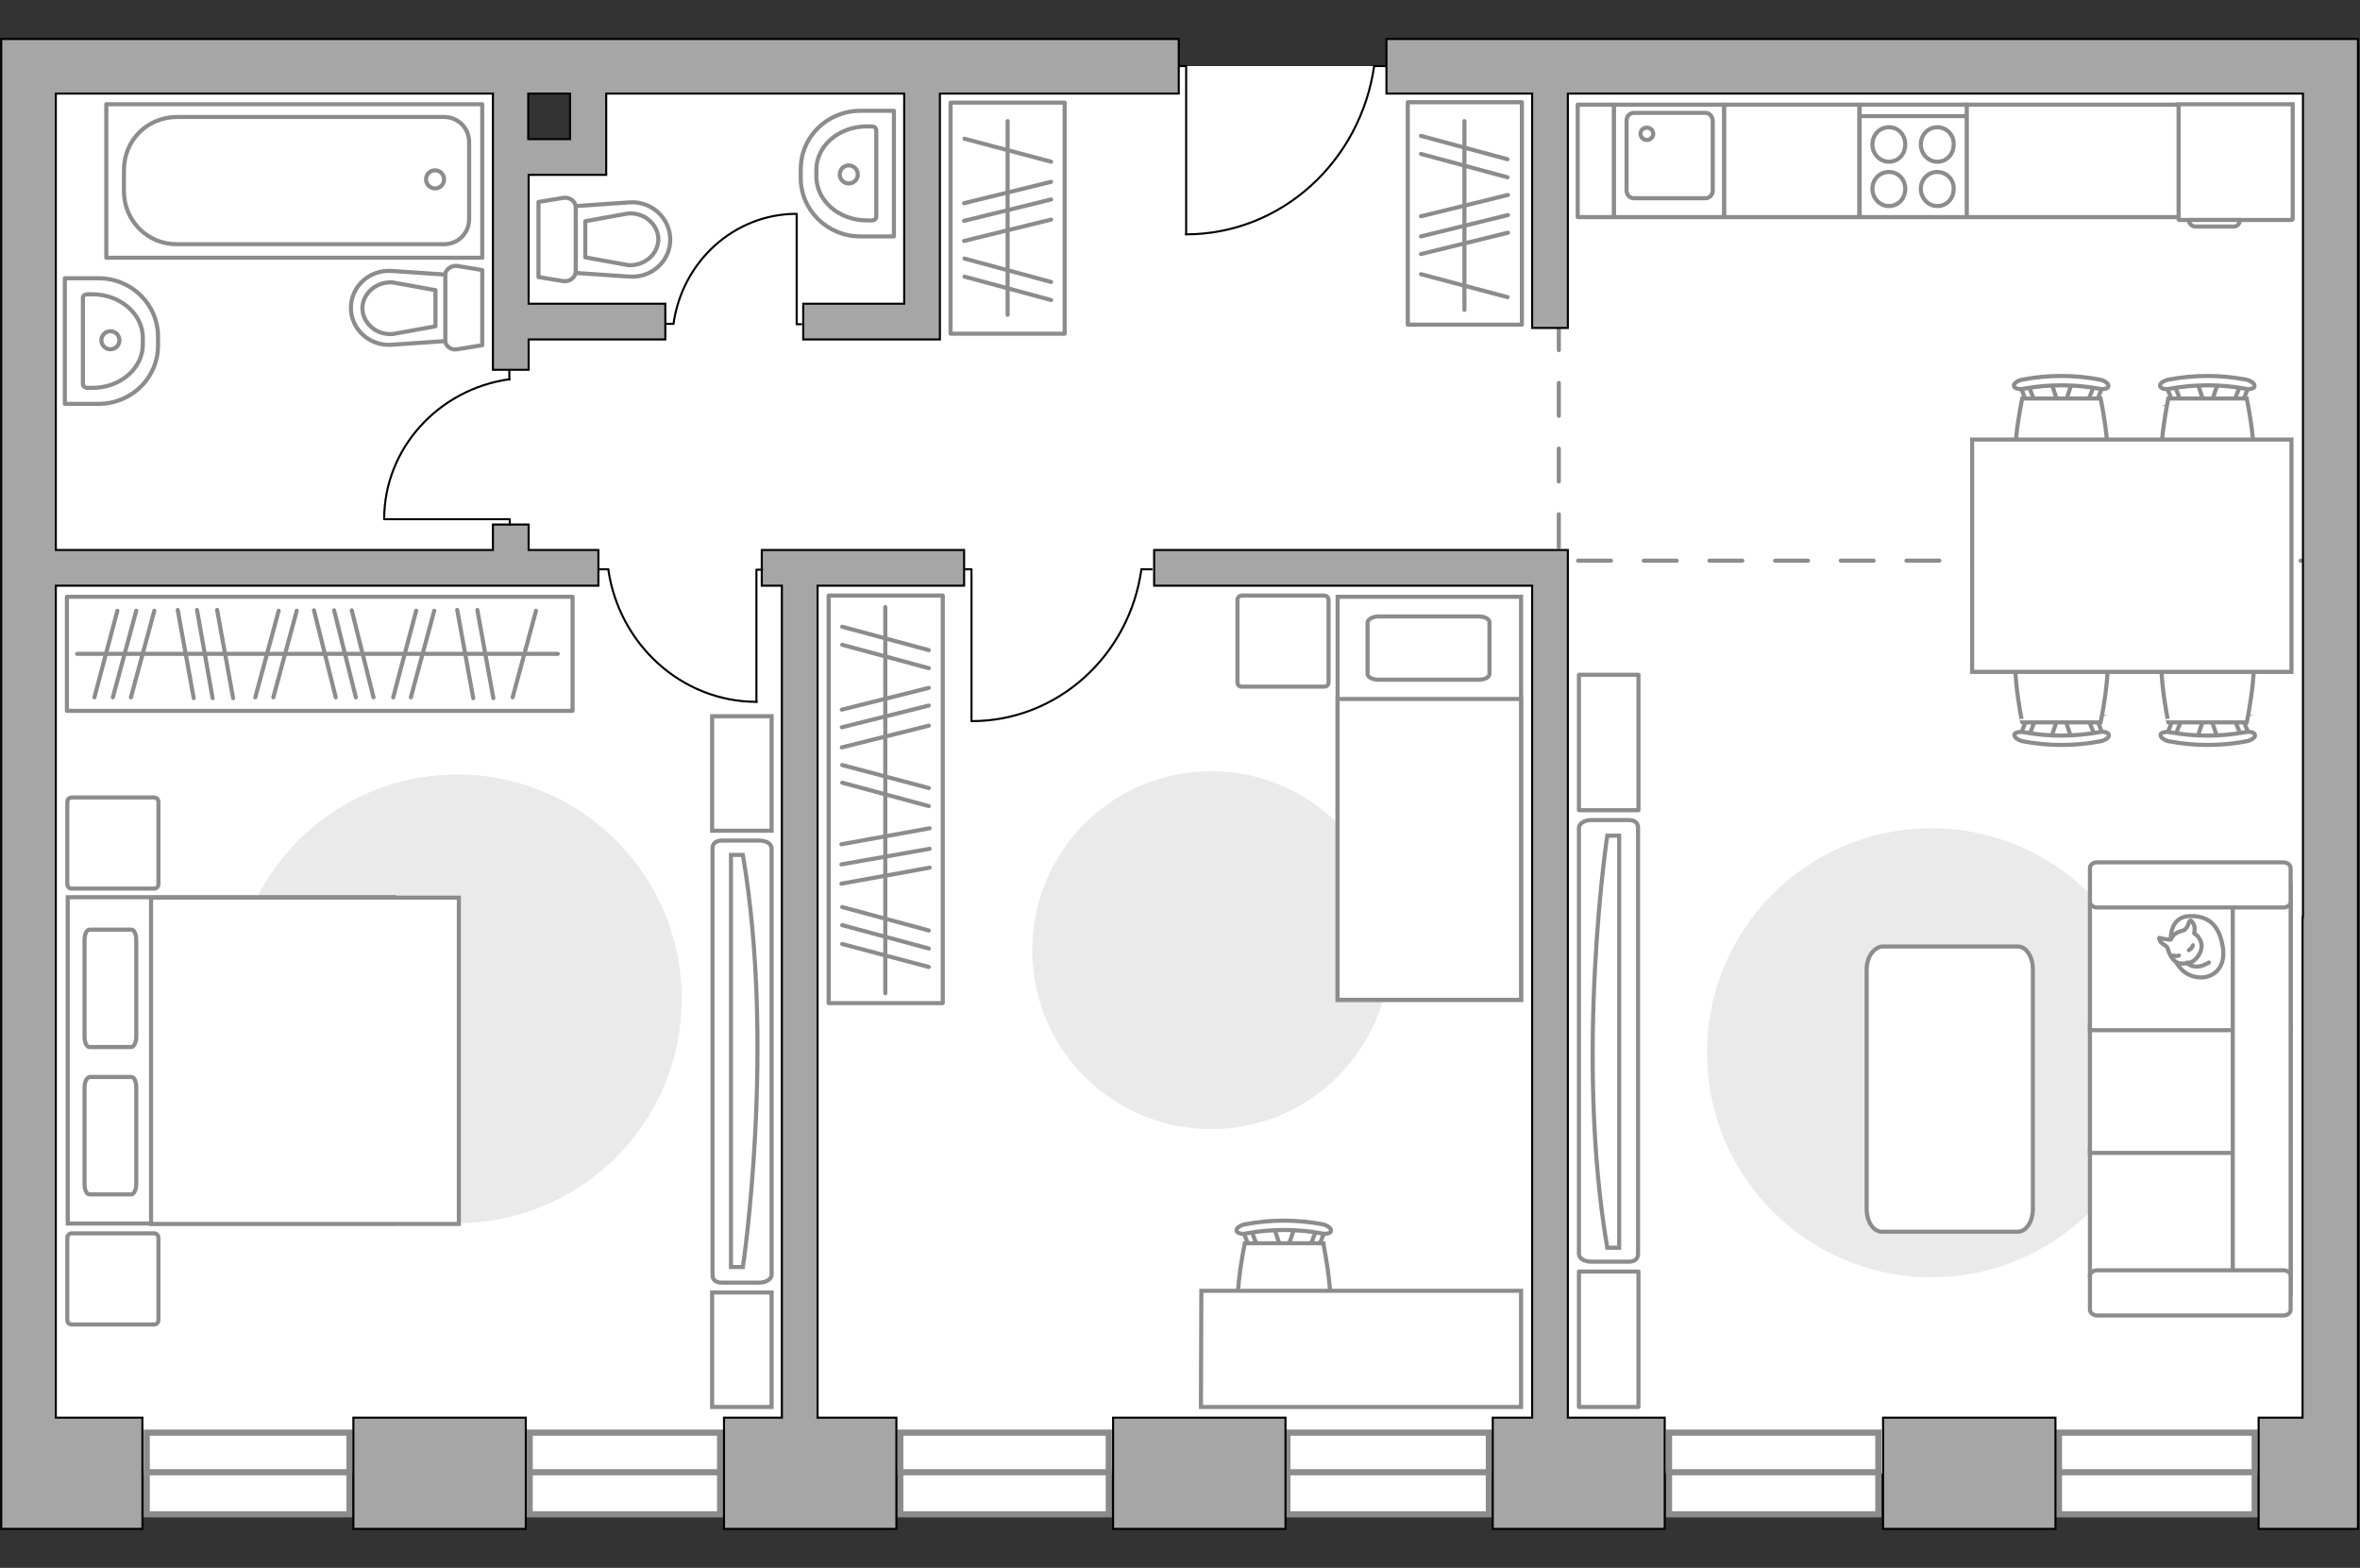 <?xml version="1.0" encoding="utf-8"?>
<!-- Generator: Adobe Illustrator 24.1.2, SVG Export Plug-In . SVG Version: 6.00 Build 0)  -->
<svg version="1.1" id="Слой_1" xmlns="http://www.w3.org/2000/svg" xmlns:xlink="http://www.w3.org/1999/xlink" x="0px" y="0px"
	 viewBox="0 0 575 382" style="enable-background:new 0 0 575 382;" xml:space="preserve">
<rect x="0" y="0" width="575" height="382" fill="#333333" stroke="none"/>
<style type="text/css">
	.st0{fill:#FFFFFF;}
	.st1{fill:#8C8C8C;}
	.st2{fill:none;stroke:#8C8C8C;stroke-width:1.5;stroke-miterlimit:10;}
	.st3{fill:none;stroke:#8C8C8C;stroke-linecap:round;stroke-linejoin:round;stroke-miterlimit:10;stroke-dasharray:8;}
	.st4{fill:#FFFFFF;stroke:#8C8C8C;stroke-linecap:round;stroke-linejoin:round;stroke-miterlimit:10;}
	.st5{fill:#FFFFFF;stroke:#8C8C8C;stroke-miterlimit:10;}
	.st6{fill:none;stroke:#000000;stroke-width:0.5;stroke-linecap:round;stroke-linejoin:round;stroke-miterlimit:10;}
	.st7{fill:#A6A6A6;stroke:#000000;stroke-width:0.5;stroke-miterlimit:10;}
	.st8{fill:#EAEAEA;}
	.st9{fill:none;stroke:#8C8C8C;stroke-linecap:round;stroke-linejoin:round;stroke-miterlimit:10;}
</style>
<g id="bg_1_">
	<polygon class="st0" points="144.1,16.1 144.1,39.8 123.5,39.8 123.5,16.1 6.9,16.1 6.9,359 570,359 570,16.1 	"/>
</g>
<g id="windows_1_">
	<g>
		<g>
			<rect x="501.7" y="349" class="st0" width="47.7" height="19.9"/>
			<path class="st1" d="M502.4,349.8h46.2v18.4h-46.2V349.8 M500.9,348.3v21.4h49.2v-21.4H500.9L500.9,348.3z"/>
		</g>
		<line class="st2" x1="500.9" y1="358.7" x2="550.1" y2="358.7"/>
	</g>
	<g>
		<g>
			<rect x="406.7" y="349" class="st0" width="51" height="19.9"/>
			<path class="st1" d="M407.4,349.8h49.5v18.4h-49.5V349.8 M405.9,348.3v21.4h52.5v-21.4H405.9L405.9,348.3z"/>
		</g>
		<line class="st2" x1="405.9" y1="358.7" x2="458.4" y2="358.7"/>
	</g>
	<g>
		<g>
			<rect x="313.7" y="349" class="st0" width="49.1" height="19.9"/>
			<path class="st1" d="M314.4,349.8H362v18.4h-47.6V349.8 M312.9,348.3v21.4h50.6v-21.4H312.9L312.9,348.3z"/>
		</g>
		<line class="st2" x1="312.9" y1="358.7" x2="363.5" y2="358.7"/>
	</g>
	<g>
		<g>
			<rect x="219.4" y="349" class="st0" width="50.8" height="19.9"/>
			<path class="st1" d="M220.1,349.8h49.3v18.4h-49.3V349.8 M218.6,348.3v21.4h52.3v-21.4H218.6L218.6,348.3z"/>
		</g>
		<line class="st2" x1="218.6" y1="358.7" x2="271" y2="358.7"/>
	</g>
	<g>
		<g>
			<rect x="129.1" y="349" class="st0" width="46.4" height="19.9"/>
			<path class="st1" d="M129.8,349.8h44.9v18.4h-44.9V349.8 M128.3,348.3v21.4h47.9v-21.4H128.3L128.3,348.3z"/>
		</g>
		<line class="st2" x1="128.3" y1="358.7" x2="176.2" y2="358.7"/>
	</g>
	<g>
		<g>
			<rect x="35.7" y="349" class="st0" width="49.4" height="19.9"/>
			<path class="st1" d="M36.5,349.8h47.9v18.4H36.5V349.8 M35,348.3v21.4h50.9v-21.4H35L35,348.3z"/>
		</g>
		<line class="st2" x1="35" y1="358.7" x2="85.9" y2="358.7"/>
	</g>
</g>
<g id="plan">
	<polyline class="st3" points="379.8,77.3 379.8,136.6 566.7,136.6 	"/>
	<g>
		<g>
			<path id="Vector_135_9_" class="st4" d="M25.9,25.4h91.6v37.4H25.9V25.4z"/>
			<path id="Vector_136_9_" class="st4" d="M30.2,46.6v-5.1c0-7.5,5.8-13,13-13h65c3.4,0,6.1,2.7,6.1,6.1v18.8
				c0,3.4-2.7,6.1-6.1,6.1h-65C36,59.6,30.2,53.8,30.2,46.6z"/>
		</g>
		<circle class="st4" cx="106" cy="43.7" r="2.2"/>
	</g>
	<g>
		<path id="wc_14_" class="st5" d="M95.8,81.3"/>
		<g id="Group_26_14_">
			<path id="Vector_130_14_" class="st4" d="M108.4,82.7V67.3c0-1.5,1.4-2.7,3-2.5l6.1,1v18.3l-6.1,1
				C109.9,85.4,108.4,84.3,108.4,82.7z"/>
			<path id="Vector_131_14_" class="st4" d="M85.5,75c0-5.2,4.5-9.3,9.8-9l13.2,0.9v16.2L95.3,84C90,84.3,85.5,80.2,85.5,75z"/>
			<path id="Vector_132_14_" class="st4" d="M106.1,70.7l-10.5-1.9c-1.9-0.1-3.7,0.5-5.1,1.7c-1.4,1.2-2.2,2.9-2.2,4.6
				c0,1.7,0.8,3.4,2.2,4.6c1.3,1.2,3.2,1.8,5.1,1.7l10.5-1.9V70.7z"/>
		</g>
	</g>
	<g>
		<path id="wc_15_" class="st5" d="M153.1,52.1"/>
		<g id="Group_26_15_">
			<path id="Vector_130_15_" class="st4" d="M140.3,50.6V66c0,1.5-1.4,2.7-3,2.5l-6.1-1V49.2l6.1-1C138.9,48,140.3,49.1,140.3,50.6z
				"/>
			<path id="Vector_131_15_" class="st4" d="M163.3,58.4c0,5.2-4.5,9.3-9.8,9l-13.2-0.9V50.2l13.2-0.9
				C158.8,49,163.3,53.2,163.3,58.4z"/>
			<path id="Vector_132_15_" class="st4" d="M142.6,62.7l10.5,1.9c1.9,0.1,3.7-0.5,5.1-1.7c1.4-1.2,2.2-2.9,2.2-4.6
				c0-1.7-0.8-3.4-2.2-4.6c-1.3-1.2-3.2-1.8-5.1-1.7l-10.5,1.9V62.7z"/>
		</g>
	</g>
	<g>
		<path id="Vector_134_18_" class="st4" d="M38.5,82v2.2c0,7.9-6.5,14.2-14.5,14.2h-8.2V67.8H24C32.1,67.8,38.5,74.2,38.5,82z"/>
		<path id="Vector_133_18_" class="st4" d="M34.8,82.3v1.6c0,5.9-5.5,10.6-12.3,10.6h-1.2c-0.6,0-1.1-0.4-1.1-0.9v-21
			c0-0.5,0.4-0.9,1.1-0.9h1.2C29.3,71.7,34.8,76.5,34.8,82.3z"/>
		<circle class="st4" cx="26.9" cy="82.9" r="2.2"/>
	</g>
	<g>
		<path id="Vector_134_19_" class="st4" d="M195.1,43.4v-2.2c0-7.9,6.5-14.2,14.5-14.2h8.2v30.6h-8.2
			C201.6,57.6,195.1,51.2,195.1,43.4z"/>
		<path id="Vector_133_19_" class="st4" d="M198.9,43v-1.6c0-5.9,5.5-10.6,12.3-10.6h1.2c0.6,0,1.1,0.4,1.1,0.9v21.1
			c0,0.5-0.4,0.9-1.1,0.9h-1.2C204.4,53.7,198.9,48.9,198.9,43z"/>
		<circle class="st4" cx="206.8" cy="42.5" r="2.2"/>
	</g>
	<g>
		<g id="Group_27_10_">
			<path id="Vector_140_10_" class="st4" d="M393.2,52.9h26.9V25.5h-26.9V52.9z"/>
		</g>
		<path id="Vector_141_10_" class="st4" d="M415.5,27.5h-17.4c-1,0-1.8,0.8-1.8,1.9v17c0,1.1,0.8,1.9,1.8,1.9h17.4
			c1,0,1.8-0.8,1.8-1.9v-17C417.2,28.3,416.5,27.5,415.5,27.5z"/>
		<path id="Vector_139_10_" class="st4" d="M401.3,34.1c-0.9,0-1.6-0.7-1.6-1.5c0-0.9,0.7-1.5,1.6-1.5c0.8,0,1.5,0.7,1.5,1.5
			C402.8,33.4,402.1,34.1,401.3,34.1z"/>
	</g>
	<g id="Group_34_10_">
		<path id="Vector_158_10_" class="st6" d="M289,57V16.1h-1.7"/>
		<path id="Vector_159_10_" class="st6" d="M337.6,16.1h-2.8"/>
		<path id="Vector_160_10_" class="st6" d="M334.8,16.1c-3.3,23.1-22.5,41-45.9,41"/>
	</g>
	<rect x="458.8" y="345.4" class="st7" width="42" height="27.1"/>
	<rect x="271.2" y="345.4" class="st7" width="42" height="27.1"/>
	<rect x="86.1" y="345.4" class="st7" width="42" height="27.1"/>
	<path class="st7" d="M0.3,372.5V9.5h286.9v13.3H229v59.9h-33.3V74h24.6V22.8h-72.6v19.8h-18.9V74h33.3v8.7h-33.3v7.4h-8.7V22.8
		H13.6V134h106.5v-6.2h8.7v6.2h17v8.7H13.6v202.7h21.1v27.1H0.3z M128.7,33.9h10.2V22.8h-10.2V33.9z"/>
	<polygon class="st7" points="363.7,372.5 363.7,345.4 373.3,345.4 373.3,142.7 281.2,142.7 281.2,134 382,134 382,345.4 
		405.6,345.4 405.6,372.5 	"/>
	<polygon class="st7" points="176.4,372.5 176.4,345.4 190.5,345.4 190.5,142.7 185.6,142.7 185.6,134 234.9,134 234.9,142.7 
		199.2,142.7 199.2,345.4 218.4,345.4 218.4,372.5 	"/>
	<polygon class="st7" points="550.3,372.5 550.3,345.4 561,345.4 561,223.5 561.1,223.5 561.1,22.8 382,22.8 382,79.9 373.3,79.9 
		373.3,22.8 337.8,22.8 337.8,9.5 574.5,9.5 574.5,372.5 	"/>
</g>
<g id="furniture_1_">
	<g>
		<path id="Vector_142_1_" class="st4" d="M453.1,52.9h26.2V25.5h-26.2V52.9z"/>
		<g id="Group_28_1_">
			<g id="Group_29_1_">
				<path id="Vector_143_1_" class="st4" d="M472,41.9c-2.2,0-4,1.8-4,4.1s1.8,4.2,4,4.2c2.3,0,4-1.8,4-4.2
					C476.1,43.7,474.2,41.9,472,41.9z"/>
				<path id="Vector_144_1_" class="st4" d="M472,31c-2.2,0-4,1.8-4,4.2c0,2.3,1.8,4.2,4,4.2c2.3,0,4-1.8,4-4.2
					C476.1,32.8,474.2,31,472,31z"/>
			</g>
			<g id="Group_30_1_">
				<path id="Vector_145_1_" class="st4" d="M460.2,41.9c-2.2,0-4,1.8-4,4.1s1.8,4.2,4,4.2c2.3,0,4-1.8,4-4.2
					C464.2,43.7,462.5,41.9,460.2,41.9z"/>
				<path id="Vector_146_1_" class="st4" d="M460.2,31c-2.2,0-4,1.8-4,4.2c0,2.3,1.8,4.2,4,4.2c2.3,0,4-1.8,4-4.2S462.5,31,460.2,31
					z"/>
			</g>
		</g>
		<path id="Vector_147_1_" class="st4" d="M479.2,28.3h-25.9"/>
	</g>
	<rect x="420.1" y="25.5" class="st4" width="32.9" height="27.4"/>
	<rect x="384.4" y="25.5" class="st4" width="8.8" height="27.4"/>
	<rect x="479.2" y="25.5" class="st4" width="51.7" height="27.4"/>
	<g>
		<path id="Vector_8_1_" class="st5" d="M531,53.6h27.4c0.1,0,0.2-0.1,0.2-0.2v-28h-27.8v28C530.8,53.6,530.9,53.6,531,53.6z"/>
		<path id="Vector_9_1_" class="st5" d="M545.7,53.6h-12.4c0,0.9,0.8,1.6,1.6,1.6h9.1C545,55.3,545.7,54.6,545.7,53.6z"/>
	</g>
	<path id="Vector_3_" class="st8" d="M470.6,201.8c-30.2,0-54.7,24.5-54.7,54.7s24.5,54.7,54.7,54.7c30.2,0,54.7-24.5,54.7-54.7
		C525.2,226.3,500.7,201.8,470.6,201.8z"/>
	<path id="Vector_84_1_" class="st4" d="M454.8,236.2v58.3c0,3.1,1.6,5.6,3.7,5.6h33.1c2.1,0,3.7-2.5,3.7-5.6v-58.3
		c0-3.1-1.6-5.6-3.7-5.6h-33.1C456.5,230.9,454.8,233.2,454.8,236.2z"/>
	<g>
		<path id="Vector_90_2_" class="st5" d="M384.7,201.7c0-1,1.3-1.9,3-1.9h9.1c1.7,0,2.3,0.8,2.3,1.9v103.8c0,1-0.6,1.9-2.3,1.9h-9.1
			c-1.7,0-3-0.8-3-1.9V201.7z"/>
		<path id="Vector_91_2_" class="st5" d="M394.5,304V203.6h-2.9c0,0-8,53.4,0,100.4H394.5z"/>
	</g>
	<g>
		<path id="Vector_54_1_" class="st5" d="M558.1,310.7v-31h-48.9v31H558.1z"/>
		<path id="Vector_55_1_" class="st5" d="M558.1,280.9v-31h-48.9v31H558.1z"/>
		<path id="Vector_56_1_" class="st5" d="M558.1,251v-31h-48.9v31H558.1z"/>
		<path id="Vector_57_1_" class="st5" d="M544,312.3l14.1,2.9v-99.6H544V312.3z"/>
		<path id="Vector_58_1_" class="st5" d="M556.4,309.5h-45.5c-0.9,0-1.7,0.6-1.7,1.4v8.2c0,0.7,0.8,1.4,1.7,1.4h45.5
			c0.9,0,1.7-0.6,1.7-1.4v-8.2C558.1,310.1,557.3,309.5,556.4,309.5z"/>
		<path id="Vector_59_1_" class="st5" d="M556.4,210.1h-45.5c-0.9,0-1.7,0.6-1.7,1.4v8.2c0,0.7,0.8,1.4,1.7,1.4h45.5
			c0.9,0,1.7-0.6,1.7-1.4v-8.2C558.1,210.8,557.3,210.1,556.4,210.1z"/>
		<g>
			<path class="st4" d="M528.9,228.6c0,0-0.2-5.2,4.5-5.4c4.7-0.2,7.4,2.3,8.2,7.7c0.8,5.4-3,7.9-6.7,7.1
				C531.3,237.3,528.9,233.8,528.9,228.6z"/>
			<path class="st4" d="M532.2,226.6c0,0,0.7-0.5,1-1.5c0.3-1,0.6-0.8,0.6-0.8s1.1,0.9,0.9,2.3c-0.1,0.8-0.1,0.8-0.1,0.8
				s1.6,0.9,1.8,2.8c0.2,1.8-1.4,3.8-2.5,4.2c-1.2,0.4-2.9,0.6-3.8-0.1c-1-0.7-1.7-2.1-1.9-3.1c-0.2-0.9-1.5-1.1-1.9-1.9
				c-0.4-0.8-0.2-0.8-0.2-0.8s2.4,0.6,2.8,0.4C529.3,228.5,529.1,227.4,532.2,226.6z"/>
			<path class="st4" d="M533.3,231.5c0,0,0.7-0.3,1-1.2"/>
			<path class="st4" d="M530.9,232.8c0,0-0.7,0.3-1.3,0"/>
			<path class="st9" d="M532.9,234.5c0,0,0.2,0.8,2.1,1c1.5,0.1,3.2-1,3.2-1"/>
		</g>
	</g>
	<rect x="384.7" y="309.8" class="st4" width="14.5" height="33"/>
	<rect x="384.7" y="164.4" class="st4" width="14.5" height="33"/>
	<g id="Group_2_5_">
		<g id="Group_3_5_">
			<path id="Vector_10_5_" class="st5" d="M540.4,93.3l-1.8,5.4h-1.4l-1.8-5.4H540.4z"/>
		</g>
		<g id="Group_4_5_">
			<path id="Vector_11_5_" class="st5" d="M530.3,98.4c-0.5,0-0.9-0.3-1-0.6l-1.7-4.3c-0.2-0.4,0.2-0.8,0.7-0.9
				c0.6-0.1,1.2,0.2,1.2,0.5l1.7,4.3C531.4,97.8,531,98.2,530.3,98.4C530.5,98.4,530.4,98.4,530.3,98.4z"/>
		</g>
		<g id="Group_5_5_">
			<path id="Vector_12_5_" class="st5" d="M545.5,98.4c-0.1,0-0.2,0-0.3,0c-0.6-0.1-0.9-0.5-0.8-0.9l1.7-4.3
				c0.2-0.4,0.7-0.6,1.3-0.5c0.6,0.1,0.9,0.5,0.7,0.9l-1.7,4.3C546.4,98.1,545.9,98.4,545.5,98.4z"/>
		</g>
		<path id="Vector_13_5_" class="st5" d="M547.4,119.5c-3.4,3.4-15.7,3.4-19.1,0c-4-4,0-22.4,0-22.4h19.1
			C547.4,97.1,551.4,115.5,547.4,119.5z"/>
		<path id="Vector_14_5_" class="st5" d="M547,94.7c-6-1.1-12.2-1.1-18.3,0c-1.2,0.3-2.3-0.1-2.4-0.6c-0.2-0.6,0.7-1.3,2-1.6
			c6.3-1.2,12.7-1.2,19,0c1.2,0.3,2.1,1,2,1.6C549.3,94.6,548.2,95,547,94.7z"/>
	</g>
	<g id="Group_2_4_">
		<g id="Group_3_4_">
			<path id="Vector_10_4_" class="st5" d="M504.8,93.3l-1.8,5.4h-1.4l-1.8-5.4H504.8z"/>
		</g>
		<g id="Group_4_4_">
			<path id="Vector_11_4_" class="st5" d="M494.7,98.4c-0.5,0-0.9-0.3-1-0.6l-1.7-4.3c-0.2-0.4,0.2-0.8,0.7-0.9
				c0.6-0.1,1.2,0.2,1.2,0.5l1.7,4.3c0.2,0.4-0.2,0.8-0.8,0.9C494.9,98.4,494.8,98.4,494.7,98.4z"/>
		</g>
		<g id="Group_5_4_">
			<path id="Vector_12_4_" class="st5" d="M509.9,98.4c-0.1,0-0.2,0-0.3,0c-0.6-0.1-0.9-0.5-0.8-0.9l1.7-4.3
				c0.2-0.4,0.7-0.6,1.3-0.5c0.6,0.1,0.9,0.5,0.7,0.9l-1.7,4.3C510.8,98.1,510.3,98.4,509.9,98.4z"/>
		</g>
		<path id="Vector_13_4_" class="st5" d="M511.8,119.5c-3.4,3.4-15.7,3.4-19.1,0c-4-4,0-22.4,0-22.4h19.1
			C511.8,97.1,515.8,115.5,511.8,119.5z"/>
		<path id="Vector_14_4_" class="st5" d="M511.4,94.7c-6-1.1-12.2-1.1-18.3,0c-1.2,0.3-2.3-0.1-2.4-0.6c-0.2-0.6,0.7-1.3,2-1.6
			c6.3-1.2,12.7-1.2,19,0c1.2,0.3,2.1,1,2,1.6C513.7,94.6,512.6,95,511.4,94.7z"/>
	</g>
	<g id="Group_2_3_">
		<g id="Group_3_3_">
			<path id="Vector_10_3_" class="st5" d="M499.7,179.9l1.8-5.4h1.4l1.8,5.4H499.7z"/>
		</g>
		<g id="Group_4_3_">
			<path id="Vector_11_3_" class="st5" d="M509.9,174.7c0.5,0,0.9,0.3,1,0.6l1.7,4.3c0.2,0.4-0.2,0.8-0.7,0.9
				c-0.6,0.1-1.2-0.2-1.2-0.5l-1.7-4.3C508.8,175.3,509.2,174.9,509.9,174.7C509.7,174.7,509.7,174.7,509.9,174.7z"/>
		</g>
		<g id="Group_5_3_">
			<path id="Vector_12_3_" class="st5" d="M494.7,174.7c0.1,0,0.2,0,0.3,0c0.6,0.1,0.9,0.5,0.8,0.9l-1.7,4.3
				c-0.2,0.4-0.7,0.6-1.3,0.5c-0.6-0.1-0.9-0.5-0.7-0.9l1.7-4.3C493.8,175,494.2,174.7,494.7,174.7z"/>
		</g>
		<path id="Vector_13_3_" class="st5" d="M492.7,153.6c3.4-3.4,15.7-3.4,19.1,0c4,4,0,22.4,0,22.4h-19.1
			C492.7,176,488.8,157.6,492.7,153.6z"/>
		<path id="Vector_14_3_" class="st5" d="M493.1,178.4c6,1.1,12.2,1.1,18.3,0c1.2-0.3,2.3,0.1,2.4,0.6c0.2,0.6-0.7,1.3-2,1.6
			c-6.3,1.2-12.7,1.2-19,0c-1.2-0.3-2.1-1-2-1.6C490.8,178.5,492,178.2,493.1,178.4z"/>
	</g>
	<g id="Group_2_2_">
		<g id="Group_3_2_">
			<path id="Vector_10_2_" class="st5" d="M535.3,179.9l1.8-5.4h1.4l1.8,5.4H535.3z"/>
		</g>
		<g id="Group_4_2_">
			<path id="Vector_11_2_" class="st5" d="M545.5,174.7c0.5,0,0.9,0.3,1,0.6l1.7,4.3c0.2,0.4-0.2,0.8-0.7,0.9
				c-0.6,0.1-1.2-0.2-1.2-0.5l-1.7-4.3C544.4,175.3,544.8,174.9,545.5,174.7C545.3,174.7,545.3,174.7,545.5,174.7z"/>
		</g>
		<g id="Group_5_2_">
			<path id="Vector_12_2_" class="st5" d="M530.3,174.7c0.1,0,0.2,0,0.3,0c0.6,0.1,0.9,0.5,0.8,0.9l-1.7,4.4
				c-0.2,0.4-0.7,0.6-1.3,0.5c-0.6-0.1-0.9-0.5-0.7-0.9l1.7-4.3C529.4,175,529.8,174.7,530.3,174.7z"/>
		</g>
		<path id="Vector_13_2_" class="st5" d="M528.3,153.6c3.4-3.4,15.7-3.4,19.1,0c4,4,0,22.4,0,22.4h-19.1
			C528.3,176,524.4,157.6,528.3,153.6z"/>
		<path id="Vector_14_2_" class="st5" d="M528.7,178.4c6,1.1,12.2,1.1,18.3,0c1.2-0.3,2.3,0.1,2.4,0.6c0.2,0.6-0.7,1.3-2,1.6
			c-6.3,1.2-12.7,1.2-19,0c-1.2-0.3-2.1-1-2-1.6C526.4,178.5,527.6,178.2,528.7,178.4z"/>
	</g>
	<path id="Vector_35_1_" class="st5" d="M480.5,107.1h77.8v56.6h-62.9h-14.9V107.1z"/>
	<path id="Vector_2_" class="st8" d="M166.1,243.4c0-30.2-24.5-54.7-54.7-54.7s-54.7,24.5-54.7,54.7S81.3,298,111.4,298
		S166.1,273.6,166.1,243.4z"/>
	<path id="Vector_1_" class="st8" d="M338.7,231.5c0-24.1-19.5-43.6-43.6-43.6c-24.1,0-43.6,19.5-43.6,43.6s19.5,43.6,43.6,43.6
		C319.2,275.1,338.7,255.5,338.7,231.5z"/>
	<g>
		<path id="Vector_98_1_" class="st5" d="M96.1,298.1v-79.5H16.5v79.5H96.1z"/>
		<path id="Vector_99_1_" class="st5" d="M111.8,218.7v79.5H36.8v-70.1v-9.4H47L111.8,218.7L111.8,218.7z"/>
		<path id="Vector_100_1_" class="st9" d="M20.6,264.9v23.6c0,1.4,0.5,2.5,1.2,2.5H32c0.6,0,1.2-1.1,1.2-2.5v-23.6
			c0-1.4-0.5-2.5-1.2-2.5H21.8C21.1,262.6,20.6,263.6,20.6,264.9z"/>
		<path id="Vector_101_1_" class="st9" d="M20.6,229v23.6c0,1.4,0.5,2.5,1.2,2.5H32c0.6,0,1.2-1.1,1.2-2.5V229
			c0-1.4-0.5-2.5-1.2-2.5H21.8C21.1,226.6,20.6,227.6,20.6,229z"/>
	</g>
	<path id="Vector_5_3_" class="st4" d="M37.5,194.3h-20c-0.6,0-1.1,0.4-1.1,1.1v20c0,0.6,0.4,1.1,1.1,1.1h20c0.6,0,1.1-0.4,1.1-1.1
		v-20C38.6,194.7,38.1,194.3,37.5,194.3z"/>
	<path id="Vector_5_2_" class="st4" d="M37.5,300.5h-20c-0.6,0-1.1,0.4-1.1,1.1v20c0,0.6,0.4,1.1,1.1,1.1h20c0.6,0,1.1-0.4,1.1-1.1
		v-20C38.6,300.9,38.1,300.5,37.5,300.5z"/>
	<g>
		<path id="Vector_90_1_" class="st5" d="M188,310.6c0,1-1.3,1.9-3,1.9h-9.1c-1.7,0-2.3-0.8-2.3-1.9V206.7c0-1,0.6-1.9,2.3-1.9h9.1
			c1.7,0,3,0.8,3,1.9V310.6z"/>
		<path id="Vector_91_1_" class="st5" d="M178.1,208.3v100.4h2.9c0,0,8-53.4,0-100.4L178.1,208.3z"/>
	</g>
	<path id="Vector_93_2_" class="st5" d="M173.5,314.9v27.9H188v-27.9H173.5z"/>
	<path id="Vector_93_1_" class="st5" d="M173.5,174.5v27.9H188v-27.9H173.5z"/>
	<rect x="16.3" y="145.4" class="st9" width="123.2" height="27.8"/>
	<line class="st9" x1="56.8" y1="170.1" x2="52.9" y2="148.6"/>
	<line class="st9" x1="51.8" y1="170.1" x2="48" y2="148.6"/>
	<line class="st9" x1="120.2" y1="170.1" x2="116.3" y2="148.6"/>
	<line class="st9" x1="115.3" y1="170.1" x2="111.4" y2="148.6"/>
	<line class="st9" x1="47.2" y1="170.1" x2="43.3" y2="148.6"/>
	<line class="st9" x1="31.9" y1="169.9" x2="37.6" y2="148.8"/>
	<line class="st9" x1="27.5" y1="169.9" x2="33.2" y2="148.8"/>
	<line class="st9" x1="66.6" y1="169.9" x2="72.3" y2="148.8"/>
	<line class="st9" x1="62.2" y1="169.9" x2="67.9" y2="148.8"/>
	<line class="st9" x1="23" y1="169.9" x2="28.6" y2="148.8"/>
	<line class="st9" x1="100.1" y1="169.9" x2="105.8" y2="148.8"/>
	<line class="st9" x1="124.9" y1="169.9" x2="130.6" y2="148.8"/>
	<line class="st9" x1="95.8" y1="169.9" x2="101.4" y2="148.8"/>
	<line class="st9" x1="91" y1="169.9" x2="85.7" y2="148.7"/>
	<line class="st9" x1="81.8" y1="169.9" x2="76.5" y2="148.7"/>
	<line class="st9" x1="86.7" y1="169.9" x2="81.4" y2="148.7"/>
	<line class="st9" x1="135.9" y1="159.3" x2="18.8" y2="159.3"/>
	<rect x="201.9" y="145.1" class="st9" width="27.8" height="99.3"/>
	<line class="st9" x1="226.5" y1="201.8" x2="205" y2="205.7"/>
	<line class="st9" x1="226.5" y1="206.8" x2="205" y2="210.6"/>
	<line class="st9" x1="226.5" y1="211.4" x2="205" y2="215.3"/>
	<line class="st9" x1="226.3" y1="226.7" x2="205.2" y2="221"/>
	<line class="st9" x1="226.3" y1="231.1" x2="205.2" y2="225.4"/>
	<line class="st9" x1="226.3" y1="192" x2="205.2" y2="186.4"/>
	<line class="st9" x1="226.3" y1="196.4" x2="205.2" y2="190.7"/>
	<line class="st9" x1="226.3" y1="235.6" x2="205.2" y2="230"/>
	<line class="st9" x1="226.3" y1="158.4" x2="205.2" y2="152.7"/>
	<line class="st9" x1="226.3" y1="162.8" x2="205.2" y2="157.1"/>
	<line class="st9" x1="226.3" y1="167.6" x2="205.1" y2="172.9"/>
	<line class="st9" x1="226.3" y1="176.8" x2="205.1" y2="182.1"/>
	<line class="st9" x1="226.3" y1="171.9" x2="205.1" y2="177.2"/>
	<line class="st9" x1="215.7" y1="147.9" x2="215.7" y2="242"/>
	<g>
		<path id="Vector_2_1_" class="st5" d="M370.6,243.6h-44.7v-98.2h44.7V243.6z"/>
		<path id="Vector_3_1_" class="st5" d="M325.9,243.6h44.7v-73.3h-39.4h-5.3v10L325.9,243.6L325.9,243.6z"/>
		<path id="Vector_4_1_" class="st9" d="M335.8,150.2h24.5c1.4,0,2.6,0.6,2.6,1.4v12.6c0,0.8-1.1,1.4-2.6,1.4h-24.5
			c-1.4,0-2.6-0.6-2.6-1.4v-12.6C333.3,150.9,334.5,150.2,335.8,150.2z"/>
	</g>
	<path id="Vector_5_1_" class="st4" d="M301.5,166.2v-20c0-0.6,0.4-1.1,1.1-1.1h20c0.6,0,1.1,0.4,1.1,1.1v20c0,0.6-0.4,1.1-1.1,1.1
		h-20C301.9,167.3,301.5,166.9,301.5,166.2z"/>
	<g id="Group_2_1_">
		<g id="Group_3_1_">
			<path id="Vector_10_1_" class="st5" d="M315.4,299.1l-1.8,5.4h-1.4l-1.8-5.4H315.4z"/>
		</g>
		<g id="Group_4_1_">
			<path id="Vector_11_1_" class="st5" d="M305.3,304.2c-0.5,0-0.9-0.3-1-0.6l-1.7-4.3c-0.2-0.4,0.2-0.8,0.7-0.9
				c0.6-0.1,1.2,0.2,1.2,0.5l1.7,4.3C306.4,303.6,306,304,305.3,304.2C305.4,304.2,305.4,304.2,305.3,304.2z"/>
		</g>
		<g id="Group_5_1_">
			<path id="Vector_12_1_" class="st5" d="M320.4,304.2c-0.1,0-0.2,0-0.3,0c-0.6-0.1-0.9-0.5-0.8-0.9l1.7-4.3
				c0.2-0.4,0.7-0.6,1.3-0.5c0.6,0.1,0.9,0.5,0.7,0.9l-1.7,4.3C321.3,304,320.9,304.2,320.4,304.2z"/>
		</g>
		<path id="Vector_13_1_" class="st5" d="M322.4,325.3c-3.4,3.4-15.7,3.4-19.1,0c-4-4,0-22.4,0-22.4h19.1
			C322.4,303,326.4,321.4,322.4,325.3z"/>
		<path id="Vector_14_1_" class="st5" d="M322,300.5c-6-1.1-12.2-1.1-18.3,0c-1.2,0.3-2.3-0.1-2.4-0.6c-0.2-0.6,0.7-1.3,2-1.6
			c6.3-1.2,12.7-1.2,19,0c1.2,0.3,2.1,1,2,1.6C324.3,300.4,323.1,300.8,322,300.5z"/>
	</g>
	<path id="Vector_36_1_" class="st5" d="M292.7,314.5h77.9v28.3h-63h-15L292.7,314.5L292.7,314.5z"/>
	<g id="Group_34_4_">
		<path id="Vector_158_4_" class="st6" d="M93.8,126.5h30.4v1.3"/>
		<path id="Vector_159_4_" class="st6" d="M124.1,90.4v2.1"/>
		<path id="Vector_160_4_" class="st6" d="M124.1,92.4c-17.2,2.4-30.5,16.8-30.5,34.1"/>
	</g>
	<g id="Group_34_3_">
		<path id="Vector_158_3_" class="st6" d="M184.3,171v-32.2h1.4"/>
		<path id="Vector_159_3_" class="st6" d="M146,138.7h2.2"/>
		<path id="Vector_160_3_" class="st6" d="M148.2,138.7c2.6,18.2,17.8,32.3,36.2,32.3"/>
	</g>
	<g id="Group_34_2_">
		<path id="Vector_158_2_" class="st6" d="M194.1,52.2V79h1.1"/>
		<path id="Vector_159_2_" class="st6" d="M162.2,78.9h1.8"/>
		<path id="Vector_160_2_" class="st6" d="M164.1,78.9c2.1-15.1,14.7-26.8,30-26.8"/>
	</g>
	<g id="Group_34_1_">
		<path id="Vector_158_1_" class="st6" d="M236.7,175.6v-36.9h-1.6"/>
		<path id="Vector_159_1_" class="st6" d="M280.6,138.7h-2.5"/>
		<path id="Vector_160_1_" class="st6" d="M278.1,138.7c-2.9,20.9-20.3,37-41.4,37"/>
	</g>
	<rect x="231.6" y="25" class="st9" width="27.8" height="56.3"/>
	<line class="st9" x1="256.1" y1="68.7" x2="235" y2="63"/>
	<line class="st9" x1="256.1" y1="73.1" x2="235" y2="67.4"/>
	<line class="st9" x1="256.1" y1="39.4" x2="235" y2="33.8"/>
	<line class="st9" x1="256.1" y1="44.3" x2="234.9" y2="49.5"/>
	<line class="st9" x1="256.1" y1="53.5" x2="234.9" y2="58.7"/>
	<line class="st9" x1="256.1" y1="48.6" x2="234.9" y2="53.8"/>
	<line class="st9" x1="245.5" y1="29.5" x2="245.5" y2="76.7"/>
	<rect x="343" y="24.9" class="st9" width="27.8" height="54.2"/>
	<line class="st9" x1="346.2" y1="37.5" x2="367.3" y2="43.2"/>
	<line class="st9" x1="346.2" y1="33.1" x2="367.3" y2="38.8"/>
	<line class="st9" x1="346.2" y1="66.8" x2="367.3" y2="72.4"/>
	<line class="st9" x1="346.2" y1="61.9" x2="367.4" y2="56.7"/>
	<line class="st9" x1="346.2" y1="52.7" x2="367.4" y2="47.5"/>
	<line class="st9" x1="346.2" y1="57.6" x2="367.4" y2="52.4"/>
	<line class="st9" x1="356.8" y1="75.5" x2="356.8" y2="29.5"/>
</g>
<g id="points">
	<path id="wc_x5F_bedroom" class="st0" d="M62.2,101.5"/>
	<path id="wc" class="st0" d="M173.5,41.6"/>
	<path id="hallway" class="st0" d="M245.5,112.3"/>
	<path id="kitchen" class="st0" d="M436.6,94.4"/>
	<path id="bedroom_x5F_1" class="st0" d="M440.1,173.2"/>
	<path id="bedroom_x5F_2" class="st0" d="M242.1,301.3"/>
	<path id="bedroom_x5F_3" class="st0" d="M106,321.9"/>
</g>
</svg>
